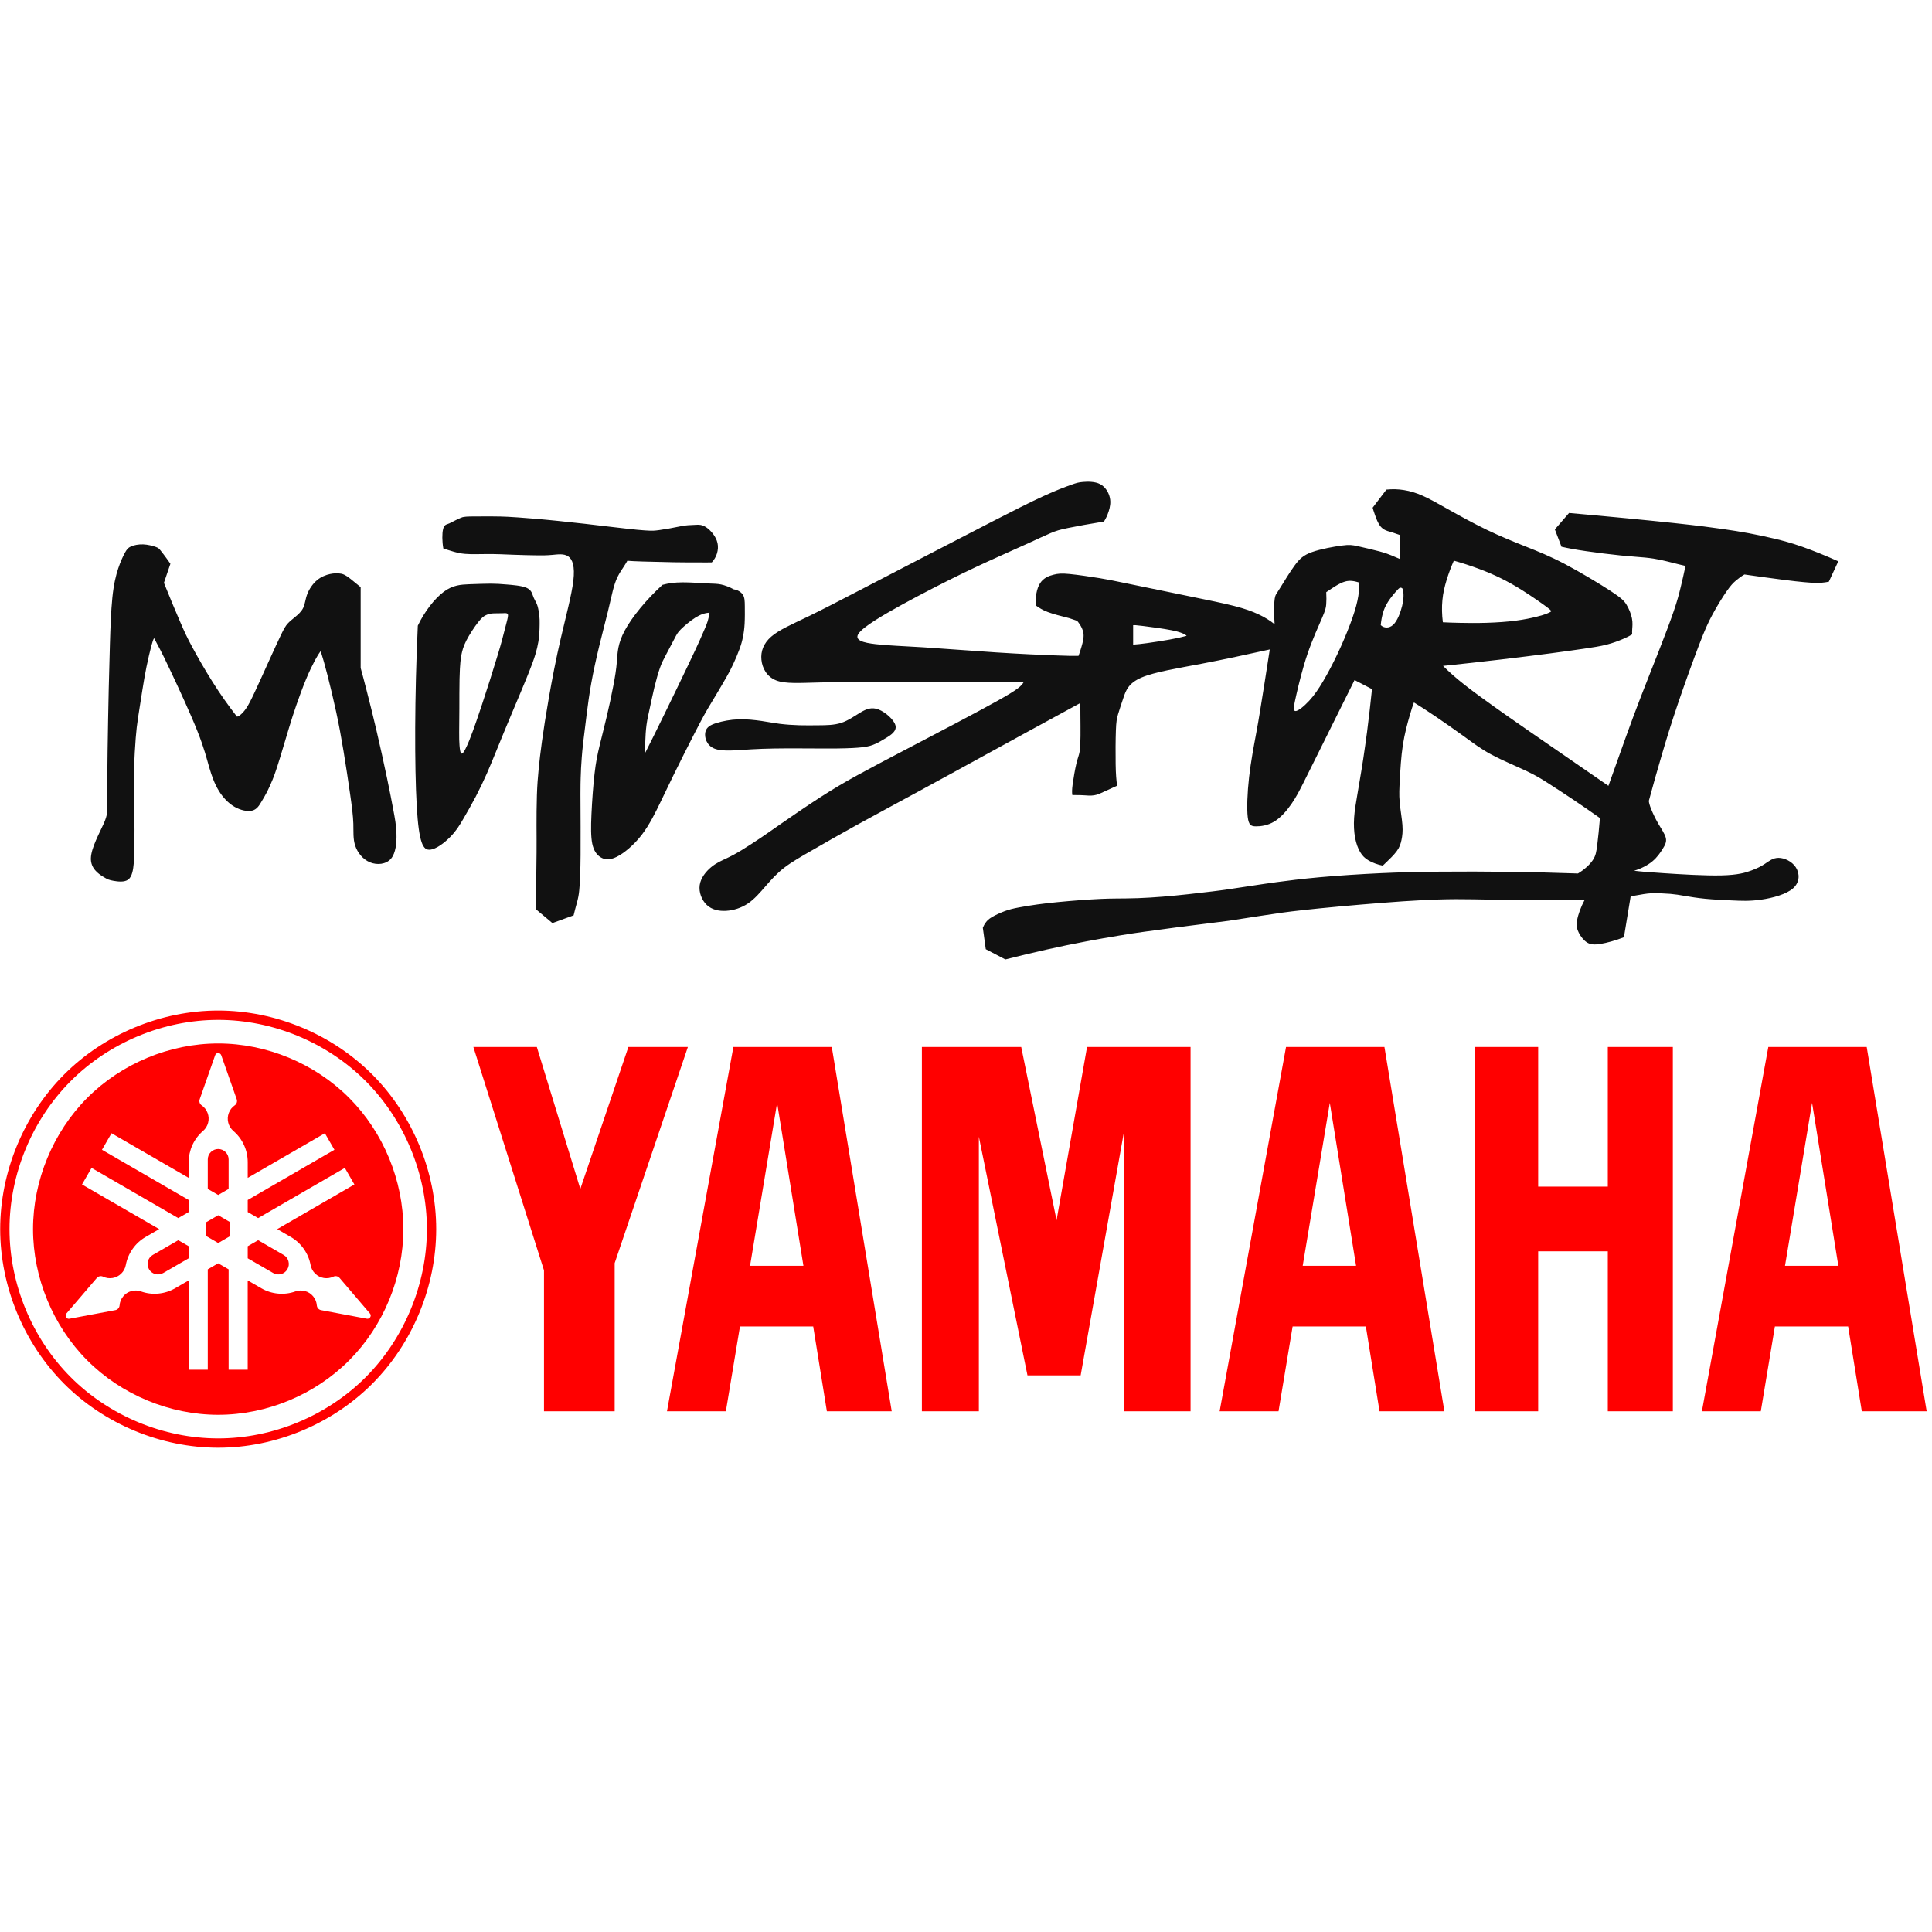 <svg xmlns="http://www.w3.org/2000/svg" xmlns:xlink="http://www.w3.org/1999/xlink" width="375" zoomAndPan="magnify" viewBox="0 0 281.25 281.25" height="375" preserveAspectRatio="xMidYMid meet" version="1.0"><defs><clipPath id="e5cc8e471c"><path d="M 0 147 L 64 147 L 64 210.75 L 0 210.75 Z M 0 147 " clip-rule="nonzero"/></clipPath><clipPath id="9388296fe7"><path d="M 4 151 L 280.504 151 L 280.504 206 L 4 206 Z M 4 151 " clip-rule="nonzero"/></clipPath><clipPath id="8fbff6c940"><path d="M 13 70.125 L 268 70.125 L 268 140 L 13 140 Z M 13 70.125 " clip-rule="nonzero"/></clipPath></defs><g clip-path="url(#e5cc8e471c)"><path fill="#ff0000" d="M 53.25 200.473 C 47.625 206.113 39.719 209.395 31.766 209.395 C 23.809 209.395 15.902 206.113 10.281 200.473 C 4.656 194.832 1.383 186.906 1.383 178.93 C 1.383 170.957 4.656 163.027 10.281 157.391 C 15.906 151.75 23.809 148.469 31.766 148.469 C 39.719 148.469 47.625 151.75 53.25 157.391 C 58.871 163.031 62.148 170.957 62.148 178.93 C 62.148 186.906 58.871 194.832 53.25 200.473 M 54.203 156.43 C 48.328 150.539 40.074 147.109 31.766 147.109 C 23.457 147.109 15.199 150.539 9.324 156.43 C 3.449 162.32 0.027 170.602 0.027 178.93 C 0.027 187.262 3.449 195.539 9.324 201.434 C 15.199 207.32 23.457 210.75 31.762 210.75 C 40.074 210.75 48.328 207.32 54.203 201.434 C 60.078 195.539 63.5 187.262 63.5 178.93 C 63.5 170.602 60.078 162.32 54.203 156.43 " fill-opacity="1" fill-rule="nonzero"/></g><path fill="#ff0000" d="M 30.02 177.922 L 30.02 179.941 L 31.766 180.953 L 33.508 179.941 L 33.508 177.922 L 31.766 176.91 L 30.02 177.922 M 33.281 173.078 L 33.281 168.785 C 33.277 168.367 33.129 168.008 32.836 167.711 C 32.555 167.43 32.16 167.266 31.766 167.266 C 31.367 167.266 30.973 167.43 30.691 167.711 C 30.398 168.008 30.25 168.367 30.246 168.785 L 30.246 173.078 L 31.766 173.957 L 33.281 173.078 M 22.242 182.688 C 21.883 182.898 21.648 183.207 21.535 183.609 C 21.43 184.016 21.48 184.398 21.688 184.762 C 21.898 185.125 22.207 185.363 22.609 185.473 C 23.016 185.578 23.398 185.527 23.762 185.32 L 27.469 183.176 L 27.469 181.418 L 25.949 180.543 L 22.242 182.688 M 41.285 182.688 L 37.578 180.543 L 36.062 181.418 L 36.062 183.176 L 39.766 185.32 C 40.129 185.527 40.516 185.578 40.918 185.473 C 41.32 185.363 41.629 185.125 41.84 184.762 C 42.047 184.398 42.098 184.016 41.992 183.609 C 41.879 183.207 41.645 182.898 41.285 182.688 " fill-opacity="1" fill-rule="nonzero"/><g clip-path="url(#9388296fe7)"><path fill="#ff0000" d="M 53.691 191.938 C 53.602 191.98 53.5 191.992 53.406 191.973 L 46.742 190.723 C 46.574 190.691 46.43 190.609 46.316 190.484 C 46.203 190.355 46.137 190.203 46.121 190.031 C 46.082 189.539 45.906 189.102 45.594 188.723 C 45.281 188.34 44.887 188.082 44.41 187.949 C 43.949 187.82 43.453 187.84 43 188 C 42.18 188.289 41.336 188.395 40.469 188.312 C 39.602 188.23 38.789 187.973 38.035 187.535 L 36.059 186.395 L 36.059 199.398 L 33.281 199.398 L 33.281 184.785 L 31.762 183.906 L 30.246 184.785 L 30.246 199.398 L 27.469 199.398 L 27.469 186.395 L 25.492 187.539 C 24.738 187.973 23.926 188.23 23.059 188.312 C 22.191 188.395 21.348 188.289 20.527 188 C 20.062 187.836 19.59 187.82 19.117 187.949 C 18.641 188.086 18.246 188.34 17.934 188.723 C 17.621 189.105 17.445 189.539 17.406 190.035 C 17.391 190.207 17.328 190.355 17.211 190.484 C 17.098 190.609 16.953 190.691 16.785 190.723 L 10.121 191.973 C 9.902 192.016 9.738 191.938 9.629 191.746 C 9.578 191.66 9.559 191.566 9.566 191.469 C 9.574 191.371 9.613 191.277 9.676 191.203 L 14.09 186.043 C 14.203 185.91 14.344 185.828 14.512 185.793 C 14.68 185.758 14.84 185.777 14.996 185.848 C 15.441 186.062 15.906 186.125 16.395 186.047 C 16.879 185.965 17.297 185.75 17.648 185.402 C 18 185.059 18.223 184.641 18.312 184.156 C 18.473 183.297 18.805 182.512 19.309 181.801 C 19.812 181.086 20.441 180.512 21.195 180.074 L 23.172 178.93 L 11.938 172.43 L 13.328 170.016 L 25.949 177.324 L 27.469 176.445 L 27.469 174.688 L 14.844 167.379 L 16.234 164.969 L 27.469 171.469 L 27.469 169.18 C 27.469 168.32 27.656 167.461 28.012 166.684 C 28.379 165.891 28.891 165.207 29.551 164.641 C 29.926 164.316 30.172 163.918 30.297 163.438 C 30.418 162.961 30.395 162.488 30.223 162.027 C 30.051 161.562 29.762 161.191 29.355 160.91 C 29.215 160.812 29.117 160.684 29.062 160.52 C 29.008 160.355 29.012 160.191 29.07 160.027 L 31.32 153.617 C 31.395 153.406 31.543 153.301 31.766 153.301 C 31.859 153.301 31.957 153.332 32.035 153.387 C 32.113 153.445 32.176 153.523 32.207 153.617 L 34.461 160.027 C 34.516 160.188 34.516 160.359 34.465 160.52 C 34.414 160.676 34.309 160.816 34.172 160.91 C 33.77 161.191 33.477 161.562 33.305 162.027 C 33.133 162.488 33.109 162.961 33.23 163.438 C 33.355 163.918 33.605 164.316 33.977 164.641 C 34.637 165.207 35.152 165.891 35.516 166.684 C 35.879 167.477 36.059 168.309 36.062 169.18 L 36.062 171.469 L 47.293 164.969 L 48.684 167.379 L 36.062 174.688 L 36.062 176.445 L 37.578 177.324 L 50.199 170.016 L 51.59 172.43 L 40.359 178.93 L 42.332 180.074 C 43.086 180.512 43.715 181.086 44.219 181.801 C 44.723 182.512 45.055 183.297 45.215 184.156 C 45.305 184.641 45.527 185.059 45.879 185.402 C 46.23 185.75 46.648 185.961 47.133 186.047 C 47.621 186.125 48.086 186.059 48.531 185.848 C 48.688 185.777 48.848 185.758 49.016 185.793 C 49.184 185.828 49.324 185.91 49.438 186.043 L 53.848 191.203 C 53.996 191.375 54.012 191.555 53.898 191.746 C 53.852 191.832 53.777 191.898 53.691 191.938 M 50.824 159.82 C 45.836 154.816 38.82 151.902 31.766 151.902 C 24.707 151.902 17.695 154.816 12.703 159.82 C 7.715 164.824 4.809 171.855 4.809 178.93 C 4.809 186.008 7.715 193.039 12.703 198.043 C 17.695 203.047 24.707 205.957 31.766 205.957 C 38.82 205.957 45.836 203.047 50.824 198.043 C 55.816 193.039 58.719 186.008 58.719 178.93 C 58.719 171.855 55.816 164.824 50.824 159.82 M 214.656 205.449 L 214.656 152.414 L 223.918 152.414 L 223.918 172.742 L 234.055 172.742 L 234.055 152.414 L 243.523 152.414 L 243.523 205.449 L 234.055 205.449 L 234.055 182.16 L 223.918 182.16 L 223.918 205.449 L 214.656 205.449 M 79.191 184.934 L 68.91 152.414 L 78.148 152.414 L 84.48 173.078 L 91.477 152.414 L 100.137 152.414 L 89.48 183.879 L 89.48 205.449 L 79.191 205.449 L 79.191 184.934 M 134.203 205.449 L 142.496 205.449 L 142.496 165.473 L 149.574 200.223 L 157.316 200.223 L 163.594 164.91 L 163.594 205.449 L 173.316 205.449 L 173.316 152.414 L 158.246 152.414 L 153.809 177.641 L 148.664 152.414 L 134.203 152.414 L 134.203 205.449 M 259.852 184.266 L 263.793 160.551 L 267.617 184.266 L 259.852 184.266 M 271.746 152.414 L 257.422 152.414 L 247.754 205.449 L 256.328 205.449 L 258.379 193.105 L 269.043 193.105 L 271.031 205.449 L 280.473 205.449 L 271.746 152.414 M 189.641 184.266 L 193.586 160.551 L 197.41 184.266 L 189.641 184.266 M 201.539 152.414 L 187.215 152.414 L 177.547 205.449 L 186.121 205.449 L 188.172 193.105 L 198.836 193.105 L 200.824 205.449 L 210.266 205.449 L 201.539 152.414 M 109.188 184.266 L 113.129 160.551 L 116.957 184.266 L 109.188 184.266 M 121.086 152.414 L 106.762 152.414 L 97.094 205.449 L 105.668 205.449 L 107.719 193.105 L 118.383 193.105 L 120.371 205.449 L 129.812 205.449 L 121.086 152.414 " fill-opacity="1" fill-rule="nonzero"/></g><g clip-path="url(#8fbff6c940)"><path fill="#111111" d="M 117.539 89.797 C 115.289 90.883 113.418 91.684 112.277 92.672 C 111.137 93.66 110.723 94.84 110.844 96.051 C 110.965 97.262 111.617 98.504 112.977 99.043 C 114.336 99.578 116.402 99.414 119.508 99.344 C 122.613 99.277 126.762 99.309 131.852 99.328 C 136.941 99.344 142.973 99.344 149.004 99.328 C 148.66 99.895 148.184 100.355 145.223 102.012 C 142.258 103.668 136.809 106.52 132.945 108.539 C 129.082 110.562 126.812 111.754 124.859 112.828 C 122.91 113.898 121.285 114.852 119.363 116.094 C 117.441 117.332 115.227 118.859 113.785 119.859 C 112.344 120.859 111.676 121.336 110.797 121.93 C 109.914 122.527 108.82 123.238 107.949 123.77 C 107.078 124.297 106.43 124.641 105.73 124.969 C 105.027 125.301 104.273 125.617 103.52 126.242 C 102.766 126.867 102.012 127.797 101.859 128.844 C 101.707 129.887 102.156 131.047 102.891 131.742 C 103.625 132.434 104.645 132.66 105.719 132.594 C 106.793 132.531 107.922 132.172 108.891 131.52 C 109.855 130.867 110.66 129.918 111.465 128.992 C 112.266 128.066 113.07 127.16 114.18 126.305 C 115.289 125.453 116.707 124.648 118.406 123.676 C 120.105 122.699 122.086 121.559 124.699 120.113 C 127.312 118.672 130.562 116.93 133.824 115.152 C 137.09 113.383 140.371 111.578 143.004 110.133 C 145.297 108.875 147.59 107.617 149.887 106.363 C 152.156 105.125 154.711 103.73 157.27 102.34 C 157.273 102.953 157.273 103.566 157.281 104.375 C 157.289 105.184 157.301 106.184 157.293 107.102 C 157.285 108.02 157.262 108.855 157.164 109.422 C 157.066 109.992 156.898 110.301 156.699 111.129 C 156.5 111.953 156.266 113.301 156.152 114.16 C 156.039 115.016 156.047 115.379 156.105 115.738 C 156.562 115.738 157.02 115.746 157.281 115.75 C 157.539 115.754 157.598 115.758 157.91 115.781 C 158.223 115.809 158.785 115.852 159.258 115.777 C 159.734 115.707 160.121 115.523 160.668 115.27 C 161.215 115.02 161.922 114.703 162.625 114.379 C 162.504 113.543 162.434 112.703 162.41 111.219 C 162.383 109.734 162.398 107.613 162.445 106.336 C 162.492 105.062 162.57 104.641 162.758 103.984 C 162.949 103.332 163.246 102.449 163.578 101.473 C 163.914 100.5 164.289 99.434 166.191 98.625 C 168.094 97.816 171.523 97.27 174.887 96.629 C 178.25 95.992 181.551 95.266 184.848 94.543 C 184.582 96.254 184.316 97.965 184.047 99.676 C 183.852 100.91 183.652 102.145 183.453 103.379 C 183.262 104.566 183.059 105.75 182.836 106.93 C 182.539 108.535 182.098 110.836 181.836 113.129 C 181.574 115.426 181.496 117.715 181.637 118.93 C 181.781 120.148 182.148 120.293 182.84 120.297 C 183.531 120.305 184.543 120.172 185.488 119.605 C 186.43 119.043 187.301 118.043 187.992 117.047 C 188.684 116.055 189.188 115.066 189.785 113.879 C 190.383 112.691 191.07 111.312 191.859 109.715 C 192.652 108.121 193.547 106.316 194.453 104.492 C 195.359 102.668 196.273 100.832 197.191 98.996 L 199.727 100.32 C 199.621 101.352 199.508 102.383 199.395 103.367 C 199.285 104.355 199.172 105.297 199.012 106.523 C 198.836 107.852 198.648 109.18 198.449 110.504 C 198.258 111.758 198.086 112.766 197.945 113.598 C 197.805 114.434 197.695 115.094 197.543 115.984 C 197.391 116.871 197.195 117.988 197.125 119.043 C 197.055 120.102 197.109 121.098 197.266 121.949 C 197.426 122.801 197.688 123.504 198.004 124.039 C 198.32 124.578 198.691 124.945 199.246 125.27 C 199.801 125.59 200.539 125.867 201.297 126.016 C 201.391 125.934 201.48 125.844 201.863 125.477 C 202.246 125.109 202.918 124.469 203.332 123.902 C 203.746 123.34 203.898 122.855 204.02 122.281 C 204.141 121.711 204.23 121.055 204.156 120.082 C 204.086 119.113 203.844 117.828 203.754 116.75 C 203.656 115.672 203.707 114.801 203.781 113.426 C 203.859 112.051 203.957 110.18 204.215 108.48 C 204.477 106.785 204.898 105.266 205.191 104.258 C 205.484 103.25 205.645 102.75 205.832 102.258 C 206.758 102.828 207.672 103.414 208.941 104.273 C 210.211 105.133 211.828 106.262 213.176 107.238 C 214.52 108.215 215.59 109.035 217.152 109.871 C 218.715 110.707 220.777 111.559 222.191 112.227 C 223.609 112.898 224.383 113.383 225.387 114.027 C 226.391 114.672 227.629 115.473 228.922 116.34 C 230.262 117.238 231.594 118.156 232.91 119.09 C 232.801 120.523 232.641 121.953 232.52 122.965 C 232.395 123.973 232.309 124.566 231.859 125.23 C 231.414 125.891 230.605 126.625 229.707 127.16 C 222.977 126.922 216.246 126.836 209.512 126.895 C 206.551 126.922 203.965 126.977 201.027 127.113 C 198.09 127.246 194.805 127.461 192.129 127.703 C 189.457 127.945 187.395 128.211 185.879 128.414 C 184.672 128.578 183.465 128.754 182.258 128.941 C 181.117 129.113 179.801 129.312 178.871 129.449 C 177.945 129.586 177.406 129.656 176.48 129.77 C 175.312 129.914 174.145 130.051 172.977 130.176 C 171.746 130.312 170.516 130.43 169.281 130.531 C 168.055 130.629 166.812 130.711 165.652 130.75 C 164.496 130.793 163.426 130.793 162.578 130.801 C 161.727 130.809 161.094 130.824 160.266 130.859 C 159.434 130.898 158.402 130.957 157.281 131.039 C 156.16 131.125 154.949 131.23 153.902 131.332 C 152.855 131.438 151.969 131.535 151.031 131.664 C 150.094 131.793 149.098 131.953 148.309 132.105 C 147.516 132.254 146.926 132.395 146.266 132.637 C 145.605 132.883 144.871 133.227 144.398 133.508 C 143.926 133.793 143.707 134.016 143.523 134.262 C 143.336 134.508 143.188 134.773 143.074 135.059 L 143.504 138.18 L 146.352 139.672 C 148.348 139.164 150.348 138.684 152.359 138.234 C 154.32 137.793 156.215 137.402 158.059 137.055 C 159.723 136.738 161.387 136.445 163.059 136.172 C 164.219 135.98 165.383 135.801 166.551 135.641 C 167.746 135.473 169.203 135.273 171.301 135 C 173.402 134.727 176.145 134.379 178.891 134.039 C 180.469 133.793 182.051 133.547 183.363 133.348 C 184.672 133.148 185.711 132.992 186.656 132.859 C 187.602 132.73 188.453 132.625 189.746 132.484 C 191.039 132.34 192.773 132.164 194.848 131.973 C 196.922 131.781 199.332 131.578 201.387 131.418 C 203.441 131.258 205.141 131.141 206.832 131.055 C 208.523 130.965 210.211 130.906 211.926 130.898 C 213.645 130.891 215.398 130.938 217.473 130.973 C 219.547 131.004 221.941 131.023 224.199 131.027 C 226.457 131.031 228.57 131.02 230.688 130.996 C 230.133 132.02 229.727 133.148 229.586 133.961 C 229.445 134.777 229.566 135.27 229.84 135.801 C 230.113 136.328 230.539 136.887 231.023 137.195 C 231.512 137.504 232.062 137.559 232.977 137.414 C 233.895 137.266 235.184 136.918 236.402 136.438 L 237.383 130.484 C 237.656 130.438 237.934 130.391 238.25 130.336 C 238.566 130.277 238.926 130.215 239.293 130.156 C 239.656 130.098 240.027 130.043 240.711 130.035 C 241.395 130.027 242.391 130.062 243.152 130.125 C 243.918 130.191 244.449 130.281 245.238 130.418 C 246.023 130.551 247.062 130.727 248.254 130.84 C 249.441 130.957 250.781 131.016 252.098 131.078 C 253.414 131.141 254.703 131.207 256.367 130.969 C 258.031 130.734 260.066 130.191 261.059 129.289 C 262.047 128.387 261.992 127.125 261.418 126.25 C 260.844 125.375 259.75 124.887 258.914 124.883 C 258.082 124.883 257.512 125.363 256.934 125.746 C 256.359 126.133 255.781 126.418 254.941 126.73 C 254.102 127.043 253.004 127.379 250.617 127.438 C 248.23 127.496 244.559 127.273 242.219 127.117 C 239.883 126.965 238.879 126.879 237.879 126.758 C 238.883 126.465 239.84 125.973 240.543 125.391 C 241.242 124.812 241.688 124.148 242.035 123.59 C 242.383 123.031 242.637 122.582 242.504 121.988 C 242.367 121.398 241.844 120.66 241.402 119.902 C 240.961 119.145 240.602 118.367 240.379 117.816 C 240.156 117.262 240.07 116.938 240.023 116.605 C 240.633 114.336 241.273 112.074 241.938 109.82 C 242.605 107.547 243.305 105.254 244.273 102.406 C 245.238 99.559 246.473 96.156 247.324 93.926 C 248.18 91.695 248.652 90.641 249.301 89.445 C 249.945 88.25 250.766 86.914 251.363 86.062 C 251.957 85.207 252.324 84.84 252.715 84.508 C 253.098 84.18 253.508 83.883 253.945 83.629 C 255.789 83.895 257.637 84.148 259.488 84.387 C 260.969 84.578 261.906 84.68 262.602 84.742 C 263.301 84.809 263.754 84.832 264.141 84.844 C 264.906 84.875 265.516 84.824 266.234 84.68 L 267.609 81.711 C 265.766 80.883 263.887 80.129 262.352 79.59 C 260.812 79.051 259.617 78.723 258.352 78.422 C 257.082 78.121 255.809 77.852 254.531 77.613 C 253.305 77.387 252.188 77.211 250.715 77 C 249.246 76.789 247.422 76.539 243.648 76.137 C 239.871 75.734 234.145 75.18 228.414 74.676 L 226.348 77.066 L 227.312 79.59 C 228.336 79.82 229.367 80.012 230.879 80.23 C 232.395 80.453 234.395 80.703 235.941 80.859 C 237.488 81.016 238.582 81.074 239.488 81.164 C 240.395 81.254 241.113 81.371 241.77 81.512 C 243.066 81.797 244.176 82.121 245.367 82.379 C 245.148 83.414 244.918 84.441 244.668 85.469 C 244.43 86.457 244.188 87.395 243.664 88.934 C 243.141 90.469 242.332 92.602 241.469 94.801 C 240.609 97.004 239.699 99.27 238.898 101.344 C 238.094 103.422 237.402 105.309 236.625 107.449 C 235.848 109.594 234.992 111.996 234.145 114.398 C 230.383 111.816 226.629 109.227 222.879 106.629 C 220.141 104.734 218.934 103.883 217.531 102.887 C 216.129 101.887 214.539 100.738 213.254 99.73 C 211.969 98.723 210.996 97.855 210.07 96.938 C 212.816 96.652 215.562 96.348 218.305 96.027 C 220.992 95.711 223.586 95.387 225.66 95.117 C 227.734 94.844 229.285 94.625 230.586 94.434 C 231.883 94.246 232.934 94.082 233.863 93.848 C 234.793 93.609 235.605 93.301 236.211 93.043 C 236.82 92.785 237.223 92.582 237.605 92.348 C 237.59 92.137 237.582 91.926 237.609 91.555 C 237.637 91.18 237.695 90.641 237.566 90 C 237.441 89.359 237.133 88.613 236.785 88.039 C 236.438 87.469 236.059 87.074 234.461 86.027 C 232.863 84.984 230.047 83.285 227.809 82.109 C 225.57 80.934 223.906 80.277 222.129 79.57 C 220.348 78.859 218.457 78.098 216.461 77.137 C 214.469 76.176 212.371 75.016 210.789 74.125 C 209.203 73.238 208.125 72.621 207.141 72.184 C 206.16 71.746 205.27 71.484 204.398 71.344 C 203.543 71.203 202.688 71.18 201.828 71.273 L 199.824 73.906 C 199.883 74.148 199.961 74.391 200.141 74.902 C 200.316 75.418 200.598 76.207 201.008 76.676 C 201.414 77.145 201.949 77.293 202.242 77.375 C 202.535 77.457 202.586 77.473 202.719 77.516 C 203.074 77.637 203.43 77.758 203.785 77.883 L 203.785 81.371 C 203.371 81.188 202.953 81.008 202.535 80.84 C 202.121 80.672 201.707 80.508 200.812 80.266 C 199.918 80.027 198.539 79.707 197.68 79.516 C 196.82 79.328 196.477 79.27 195.34 79.418 C 194.199 79.566 192.262 79.918 191.008 80.363 C 189.75 80.809 189.176 81.352 188.465 82.324 C 187.75 83.297 186.902 84.707 186.434 85.461 C 185.969 86.219 185.887 86.316 185.785 86.48 C 185.688 86.645 185.57 86.871 185.516 87.617 C 185.461 88.363 185.469 89.625 185.551 90.871 C 184.871 90.324 184.125 89.859 183.215 89.434 C 182.309 89.004 181.242 88.617 179.672 88.215 C 178.102 87.812 176.027 87.391 173.078 86.789 C 170.086 86.176 167.094 85.562 164.102 84.945 C 161.902 84.492 161.324 84.367 160.078 84.164 C 158.828 83.961 156.91 83.676 155.699 83.559 C 154.492 83.441 153.996 83.5 153.355 83.664 C 152.715 83.828 151.93 84.102 151.418 84.891 C 150.906 85.68 150.672 86.984 150.836 88.172 C 151.281 88.48 151.727 88.793 152.531 89.094 C 153.332 89.398 154.492 89.695 155.656 89.988 L 156.762 90.363 C 156.859 90.434 156.941 90.523 157.145 90.828 C 157.348 91.129 157.668 91.648 157.734 92.262 C 157.797 92.871 157.605 93.574 157.445 94.125 C 157.285 94.68 157.16 95.082 157.004 95.477 C 156.273 95.492 155.547 95.484 153.617 95.41 C 151.691 95.34 148.566 95.203 145.012 94.973 C 141.461 94.746 137.477 94.426 134.422 94.23 C 131.363 94.039 129.227 93.977 127.465 93.77 C 125.703 93.566 124.316 93.219 124.988 92.23 C 125.664 91.246 128.398 89.621 131.34 88.004 C 134.285 86.391 137.43 84.781 140.105 83.48 C 142.781 82.184 144.984 81.195 146.5 80.516 C 148.012 79.84 148.836 79.477 149.855 79.008 C 150.875 78.539 152.094 77.969 152.934 77.609 C 153.777 77.254 154.25 77.113 155.484 76.859 C 156.715 76.605 158.707 76.242 160.707 75.922 C 160.996 75.484 161.215 75 161.398 74.43 C 161.582 73.855 161.727 73.191 161.566 72.449 C 161.402 71.703 160.926 70.879 160.16 70.48 C 159.398 70.078 158.348 70.102 157.672 70.156 C 157 70.211 156.703 70.297 155.891 70.59 C 155.078 70.879 153.746 71.371 151.82 72.258 C 149.895 73.141 147.375 74.418 144.375 75.961 C 141.371 77.504 137.883 79.312 134.582 81.027 C 131.277 82.742 128.16 84.359 125.285 85.852 C 122.414 87.344 119.789 88.711 117.539 89.797 M 210.574 84.48 C 210.871 83.504 211.227 82.551 211.641 81.617 C 212.879 81.965 214.098 82.359 215.301 82.809 C 216.438 83.23 217.457 83.672 218.473 84.168 C 219.484 84.668 220.496 85.227 221.75 86.023 C 223.004 86.82 224.5 87.859 225.215 88.398 C 225.93 88.941 225.859 88.988 225.734 89.062 C 225.609 89.133 225.426 89.23 225.129 89.348 C 224.832 89.461 224.426 89.594 223.699 89.777 C 222.973 89.957 221.926 90.188 220.652 90.352 C 219.379 90.52 217.875 90.621 216.434 90.664 C 214.988 90.711 213.605 90.695 212.551 90.672 C 211.496 90.652 210.77 90.625 210.043 90.586 C 209.902 89.488 209.879 88.375 209.977 87.359 C 210.07 86.344 210.289 85.426 210.574 84.48 M 193.062 87.988 C 193.102 87.504 193.105 86.852 193.066 86.207 C 194.02 85.555 194.977 84.898 195.777 84.664 C 196.578 84.43 197.227 84.617 197.875 84.801 C 197.895 85.648 197.812 86.496 197.602 87.469 C 197.391 88.441 197.047 89.539 196.551 90.852 C 196.059 92.168 195.41 93.703 194.723 95.156 C 194.035 96.613 193.309 97.988 192.633 99.137 C 191.957 100.281 191.336 101.199 190.582 102.016 C 189.828 102.832 188.941 103.547 188.574 103.512 C 188.207 103.477 188.359 102.695 188.711 101.156 C 189.062 99.621 189.613 97.324 190.34 95.188 C 191.066 93.055 191.973 91.086 192.465 89.941 C 192.953 88.797 193.023 88.477 193.062 87.988 M 202.051 87.621 C 202.426 87.035 202.969 86.352 203.57 85.727 C 203.797 85.492 204 85.496 204.215 85.723 C 204.371 86.449 204.355 87.211 204.117 88.195 C 203.875 89.18 203.418 90.395 202.809 90.957 C 202.199 91.52 201.445 91.434 201.004 91.004 C 201.051 90.395 201.164 89.789 201.32 89.242 C 201.477 88.695 201.68 88.207 202.051 87.621 M 164.957 93.84 L 164.957 91.016 C 165.148 90.996 165.34 90.996 166.406 91.129 C 167.473 91.258 169.41 91.516 170.594 91.754 C 171.777 91.992 172.207 92.211 172.438 92.34 C 172.672 92.469 172.711 92.512 172.73 92.562 C 172 92.762 171.258 92.93 170.238 93.109 C 169.215 93.293 167.914 93.492 166.988 93.621 C 166.059 93.746 165.508 93.805 164.957 93.84 M 64.539 79.844 L 64.805 79.93 C 64.902 79.961 65.012 79.996 65.359 80.105 C 65.707 80.215 66.293 80.398 66.848 80.508 C 67.402 80.621 67.926 80.656 68.496 80.668 C 69.062 80.68 69.676 80.668 70.223 80.66 C 70.77 80.652 71.25 80.652 71.621 80.652 C 71.992 80.656 72.25 80.66 72.789 80.68 C 73.328 80.699 74.145 80.73 74.809 80.758 C 75.473 80.781 75.98 80.801 76.516 80.812 C 77.051 80.828 77.617 80.836 78.25 80.844 C 78.887 80.852 79.59 80.852 80.387 80.777 C 81.188 80.707 82.082 80.559 82.715 80.988 C 83.344 81.422 83.715 82.434 83.465 84.531 C 83.219 86.633 82.355 89.816 81.641 92.902 C 80.922 95.984 80.355 98.969 79.906 101.535 C 79.457 104.102 79.125 106.25 78.895 107.926 C 78.664 109.602 78.527 110.805 78.414 111.973 C 78.301 113.137 78.207 114.27 78.16 115.742 C 78.109 117.215 78.105 119.031 78.105 120.16 C 78.105 121.289 78.113 121.734 78.113 122.219 C 78.117 122.703 78.117 123.223 78.109 124.098 C 78.102 124.973 78.086 126.203 78.074 127.098 C 78.062 127.992 78.059 128.551 78.055 129.098 C 78.051 130.199 78.055 131.301 78.062 132.402 L 80.418 134.379 L 83.504 133.254 C 83.578 132.953 83.656 132.648 83.73 132.348 C 83.844 131.918 83.887 131.758 83.957 131.508 C 84.055 131.172 84.137 130.828 84.195 130.52 C 84.254 130.211 84.289 129.938 84.32 129.613 C 84.355 129.285 84.387 128.902 84.41 128.492 C 84.434 128.086 84.453 127.645 84.469 127.023 C 84.488 126.402 84.508 125.598 84.516 124.496 C 84.527 123.398 84.527 122.004 84.52 120.363 C 84.516 118.727 84.5 116.848 84.5 115.605 C 84.5 114.367 84.516 113.77 84.531 113.25 C 84.547 112.734 84.562 112.301 84.586 111.828 C 84.613 111.355 84.645 110.848 84.688 110.273 C 84.73 109.699 84.785 109.062 84.906 108.008 C 85.027 106.957 85.211 105.484 85.398 104.023 C 85.586 102.559 85.773 101.102 86.078 99.426 C 86.379 97.746 86.797 95.848 87.242 94.008 C 87.688 92.164 88.16 90.383 88.492 89.035 C 88.82 87.688 89.008 86.781 89.207 86 C 89.406 85.219 89.617 84.562 89.906 83.973 C 90.195 83.383 90.559 82.863 90.809 82.484 C 91.059 82.105 91.195 81.871 91.324 81.633 C 91.863 81.676 92.402 81.703 93.602 81.742 C 94.797 81.777 96.656 81.824 98.051 81.848 C 99.449 81.871 100.387 81.871 101.125 81.871 C 101.867 81.875 102.406 81.875 102.785 81.875 C 103.168 81.875 103.395 81.875 103.617 81.871 C 104.312 81.137 104.668 80.043 104.453 79.059 C 104.234 78.07 103.445 77.191 102.816 76.766 C 102.184 76.344 101.715 76.375 101.293 76.398 C 100.875 76.422 100.5 76.434 100.16 76.457 C 99.816 76.484 99.504 76.527 99.195 76.59 C 97.961 76.848 96.715 77.066 95.953 77.168 C 95.188 77.273 94.902 77.262 94.535 77.246 C 94.164 77.23 93.711 77.211 92.734 77.117 C 91.758 77.02 90.258 76.852 88.914 76.691 C 87.57 76.535 86.383 76.391 85.109 76.246 C 83.836 76.098 82.477 75.953 81.223 75.828 C 79.969 75.699 78.82 75.594 77.848 75.512 C 77.051 75.441 76.25 75.379 75.449 75.324 C 74.941 75.289 74.438 75.258 73.934 75.23 C 73.59 75.211 73.246 75.199 72.902 75.191 C 72.586 75.18 72.262 75.176 71.496 75.172 C 70.734 75.172 69.535 75.172 68.852 75.18 C 68.168 75.188 68 75.199 67.863 75.211 C 67.73 75.223 67.625 75.234 67.512 75.254 C 67.398 75.27 67.273 75.293 66.957 75.434 C 66.641 75.57 66.129 75.828 65.809 75.992 C 65.488 76.156 65.359 76.223 65.145 76.293 C 64.934 76.363 64.645 76.434 64.5 77.047 C 64.352 77.656 64.352 78.809 64.539 79.844 M 16 93.758 C 15.934 95.934 15.879 98.105 15.828 100.281 C 15.77 102.891 15.703 106.371 15.66 109.406 C 15.617 112.441 15.602 115.031 15.621 116.559 C 15.641 118.082 15.695 118.543 15.105 119.879 C 14.512 121.215 13.277 123.422 13.23 124.918 C 13.18 126.414 14.312 127.191 14.996 127.617 C 15.676 128.043 15.902 128.113 16.512 128.223 C 17.121 128.328 18.105 128.473 18.676 128.035 C 19.242 127.598 19.391 126.574 19.469 125.672 C 19.547 124.773 19.559 123.996 19.566 123.238 C 19.574 122.477 19.582 121.73 19.578 120.738 C 19.574 119.742 19.562 118.496 19.543 116.992 C 19.523 115.484 19.488 113.719 19.523 112.004 C 19.559 110.285 19.664 108.621 19.758 107.43 C 19.852 106.238 19.941 105.52 20.105 104.414 C 20.27 103.309 20.504 101.816 20.711 100.539 C 20.918 99.262 21.094 98.199 21.324 97.07 C 21.555 95.941 21.84 94.746 22.027 94.039 C 22.219 93.328 22.309 93.105 22.43 92.898 C 22.734 93.453 23.031 94.016 23.32 94.578 C 23.645 95.203 24.008 95.922 25.027 98.094 C 26.047 100.262 27.727 103.883 28.734 106.426 C 29.746 108.969 30.086 110.43 30.461 111.719 C 30.836 113.004 31.246 114.117 31.84 115.09 C 32.434 116.066 33.211 116.906 34.113 117.434 C 35.012 117.961 36.031 118.176 36.711 118.004 C 37.387 117.836 37.715 117.281 38.027 116.762 C 38.34 116.242 38.629 115.758 38.914 115.199 C 39.195 114.637 39.473 114 39.668 113.523 C 39.863 113.043 39.98 112.719 40.125 112.293 C 40.27 111.871 40.449 111.34 40.797 110.203 C 41.145 109.062 41.66 107.316 42.062 105.988 C 42.465 104.664 42.75 103.766 43.152 102.613 C 43.551 101.457 44.066 100.051 44.551 98.887 C 45.035 97.719 45.492 96.797 45.836 96.148 C 46.184 95.504 46.418 95.133 46.684 94.785 C 47.004 95.789 47.289 96.797 47.676 98.301 C 48.062 99.801 48.543 101.801 48.945 103.668 C 49.348 105.539 49.668 107.281 50.008 109.332 C 50.348 111.379 50.703 113.734 50.965 115.574 C 51.23 117.41 51.398 118.73 51.438 119.91 C 51.473 121.086 51.375 122.117 51.715 123.125 C 52.051 124.129 52.82 125.102 53.855 125.531 C 54.891 125.957 56.191 125.84 56.91 125.016 C 57.625 124.191 57.754 122.664 57.715 121.383 C 57.68 120.102 57.48 119.07 57.254 117.879 C 57.031 116.688 56.777 115.344 56.348 113.305 C 55.852 110.934 55.328 108.57 54.777 106.211 C 54.332 104.312 53.863 102.422 53.375 100.531 C 53.008 99.102 52.762 98.168 52.504 97.238 L 52.504 85.473 C 52.406 85.391 52.309 85.309 52.207 85.23 C 52.062 85.109 51.844 84.93 51.543 84.688 C 51.246 84.441 50.867 84.133 50.578 83.934 C 50.293 83.738 50.098 83.648 49.941 83.59 C 49.785 83.531 49.668 83.504 49.383 83.48 C 49.098 83.453 48.641 83.434 48.055 83.559 C 47.469 83.684 46.754 83.949 46.141 84.469 C 45.523 84.988 45.004 85.762 44.727 86.492 C 44.449 87.223 44.414 87.91 44.148 88.469 C 43.887 89.031 43.398 89.457 42.969 89.812 C 42.539 90.168 42.172 90.453 41.871 90.785 C 41.574 91.121 41.344 91.508 40.902 92.422 C 40.461 93.332 39.809 94.773 39.102 96.324 C 38.398 97.879 37.645 99.551 37.094 100.727 C 36.543 101.902 36.195 102.586 35.859 103.082 C 35.527 103.582 35.203 103.898 34.977 104.082 C 34.754 104.262 34.625 104.312 34.492 104.32 C 33.227 102.699 32.047 101.023 30.953 99.285 C 29.82 97.496 28.719 95.559 27.977 94.18 C 27.234 92.805 26.852 91.98 26.223 90.52 C 25.59 89.059 24.711 86.957 23.863 84.844 L 24.805 82.074 C 24.746 81.988 24.688 81.902 24.621 81.805 C 24.555 81.707 24.48 81.594 24.246 81.281 C 24.016 80.965 23.629 80.449 23.383 80.145 C 23.141 79.84 23.039 79.746 22.637 79.605 C 22.23 79.461 21.523 79.273 20.84 79.246 C 20.152 79.223 19.488 79.359 19.062 79.547 C 18.637 79.738 18.453 79.984 18.176 80.48 C 17.906 80.98 17.547 81.738 17.207 82.754 C 16.871 83.77 16.555 85.043 16.355 86.996 C 16.156 88.949 16.066 91.574 16 93.758 " fill-opacity="1" fill-rule="nonzero"/></g><path fill="#111111" d="M 60.664 117.289 C 60.984 122.902 61.629 123.75 62.562 123.695 C 63.496 123.637 64.723 122.676 65.566 121.812 C 66.414 120.949 66.879 120.18 67.441 119.219 C 68.004 118.258 68.664 117.098 69.266 115.949 C 69.844 114.84 70.383 113.715 70.887 112.574 C 71.363 111.492 71.777 110.469 72.18 109.48 C 72.566 108.527 72.957 107.574 73.348 106.625 C 73.727 105.711 74.09 104.84 74.527 103.797 C 74.965 102.754 75.477 101.543 75.82 100.727 C 76.164 99.91 76.34 99.488 76.605 98.832 C 76.871 98.18 77.227 97.289 77.465 96.645 C 77.707 96 77.832 95.605 77.934 95.27 C 78.148 94.559 78.262 94.062 78.371 93.426 C 78.426 93.09 78.477 92.73 78.508 92.277 C 78.539 91.828 78.555 91.285 78.559 90.844 C 78.566 90.398 78.559 90.055 78.512 89.609 C 78.461 89.168 78.371 88.633 78.262 88.254 C 78.148 87.875 78.023 87.656 77.906 87.441 C 77.77 87.195 77.656 86.941 77.566 86.676 C 77.445 86.328 77.309 85.84 76.598 85.547 C 75.887 85.254 74.602 85.152 73.715 85.082 C 72.832 85.012 72.344 84.969 71.5 84.965 C 70.656 84.965 69.461 85.004 68.277 85.051 C 67.094 85.102 65.93 85.16 64.605 86.145 C 63.281 87.125 61.797 89.027 60.824 91.082 C 60.344 101.297 60.344 111.676 60.664 117.289 M 67.195 95.211 C 67.289 94.777 67.43 94.141 67.879 93.262 C 68.328 92.379 69.078 91.25 69.602 90.582 C 70.129 89.91 70.43 89.699 70.738 89.551 C 71.047 89.406 71.363 89.32 71.766 89.293 C 72.172 89.266 72.66 89.289 73.07 89.273 C 73.477 89.262 73.809 89.207 73.914 89.398 C 74.02 89.59 73.898 90.023 73.715 90.734 C 73.527 91.445 73.281 92.43 73.086 93.16 C 72.891 93.891 72.75 94.367 72.473 95.285 C 72.109 96.496 71.734 97.703 71.352 98.906 C 70.965 100.125 70.574 101.336 70.172 102.547 C 69.906 103.348 69.637 104.148 69.359 104.949 C 69.07 105.781 68.699 106.844 68.309 107.801 C 67.918 108.762 67.512 109.609 67.266 109.699 C 67.023 109.789 66.938 109.113 66.895 108.527 C 66.848 107.938 66.844 107.434 66.844 106.59 C 66.852 105.746 66.863 104.566 66.871 103.141 C 66.875 101.715 66.871 100.047 66.898 98.836 C 66.922 97.629 66.977 96.875 67.023 96.379 C 67.07 95.887 67.105 95.648 67.195 95.211 M 90.961 91.766 C 89.914 93.699 89.902 95.023 89.809 96.23 C 89.715 97.438 89.535 98.527 89.277 99.867 C 88.992 101.355 88.672 102.836 88.324 104.309 C 87.969 105.832 87.586 107.285 87.281 108.559 C 86.977 109.832 86.746 110.918 86.551 112.625 C 86.352 114.328 86.188 116.652 86.102 118.523 C 86.016 120.395 86.012 121.816 86.219 122.824 C 86.43 123.832 86.855 124.43 87.422 124.789 C 87.992 125.148 88.703 125.27 89.77 124.738 C 90.84 124.207 92.27 123.027 93.422 121.531 C 94.57 120.035 95.449 118.223 96.18 116.703 C 96.91 115.188 97.496 113.969 98.047 112.836 C 98.602 111.707 99.117 110.664 99.621 109.668 C 100.125 108.668 100.613 107.711 100.992 106.969 C 101.312 106.34 101.637 105.719 101.965 105.098 C 102.277 104.504 102.633 103.852 102.996 103.227 C 103.359 102.602 103.734 101.996 104.219 101.188 C 104.73 100.336 105.234 99.48 105.727 98.617 C 106.16 97.859 106.426 97.352 106.738 96.676 C 107.055 95.996 107.418 95.145 107.664 94.465 C 107.91 93.789 108.043 93.289 108.152 92.734 C 108.266 92.184 108.355 91.578 108.398 90.781 C 108.441 89.984 108.434 88.992 108.426 88.242 C 108.418 87.488 108.406 86.977 108.141 86.57 C 107.875 86.164 107.352 85.867 106.82 85.793 C 106.199 85.457 105.531 85.199 104.961 85.082 C 104.391 84.961 103.914 84.977 102.949 84.93 C 101.988 84.883 100.535 84.766 99.367 84.773 C 98.195 84.777 97.305 84.906 96.441 85.137 C 94.082 87.281 92.004 89.828 90.961 91.766 M 96.078 97.211 C 96.336 96.484 96.559 96.059 96.941 95.336 C 97.324 94.609 97.867 93.586 98.195 92.957 C 98.52 92.332 98.629 92.102 99.113 91.613 C 99.602 91.129 100.461 90.391 101.215 89.918 C 101.973 89.441 102.621 89.234 103.289 89.18 C 103.234 89.594 103.148 90.004 103.027 90.41 C 102.91 90.793 102.766 91.141 102.578 91.578 C 102.34 92.141 102.094 92.703 101.84 93.262 C 101.52 93.977 101.105 94.875 100.191 96.789 C 99.047 99.18 97.895 101.562 96.73 103.941 C 95.609 106.242 94.781 107.906 93.941 109.566 C 93.918 109.09 93.914 108.613 93.938 107.922 C 93.961 107.227 94.008 106.316 94.117 105.52 C 94.223 104.719 94.387 104.035 94.582 103.133 C 94.781 102.23 95.008 101.109 95.266 100.039 C 95.527 98.965 95.82 97.938 96.078 97.211 M 119.223 105.582 C 118.191 105.59 117.305 105.605 116.352 105.578 C 115.398 105.551 114.379 105.48 113.488 105.367 C 112.602 105.254 111.844 105.098 110.855 104.953 C 109.863 104.809 108.633 104.672 107.469 104.715 C 106.305 104.758 105.203 104.977 104.336 105.242 C 103.469 105.508 102.84 105.824 102.68 106.574 C 102.52 107.32 102.836 108.504 104 108.977 C 105.168 109.449 107.184 109.211 109.324 109.086 C 111.465 108.957 113.727 108.941 115.898 108.945 C 118.074 108.949 120.16 108.973 121.828 108.957 C 123.496 108.938 124.746 108.879 125.602 108.773 C 126.457 108.668 126.926 108.516 127.402 108.301 C 127.879 108.086 128.371 107.809 129.039 107.398 C 129.711 106.984 130.559 106.441 130.359 105.613 C 130.16 104.789 128.914 103.68 127.902 103.285 C 126.891 102.891 126.113 103.215 125.266 103.715 C 124.422 104.215 123.508 104.891 122.465 105.23 C 121.422 105.57 120.254 105.574 119.223 105.582 " fill-opacity="1" fill-rule="nonzero"/></svg>